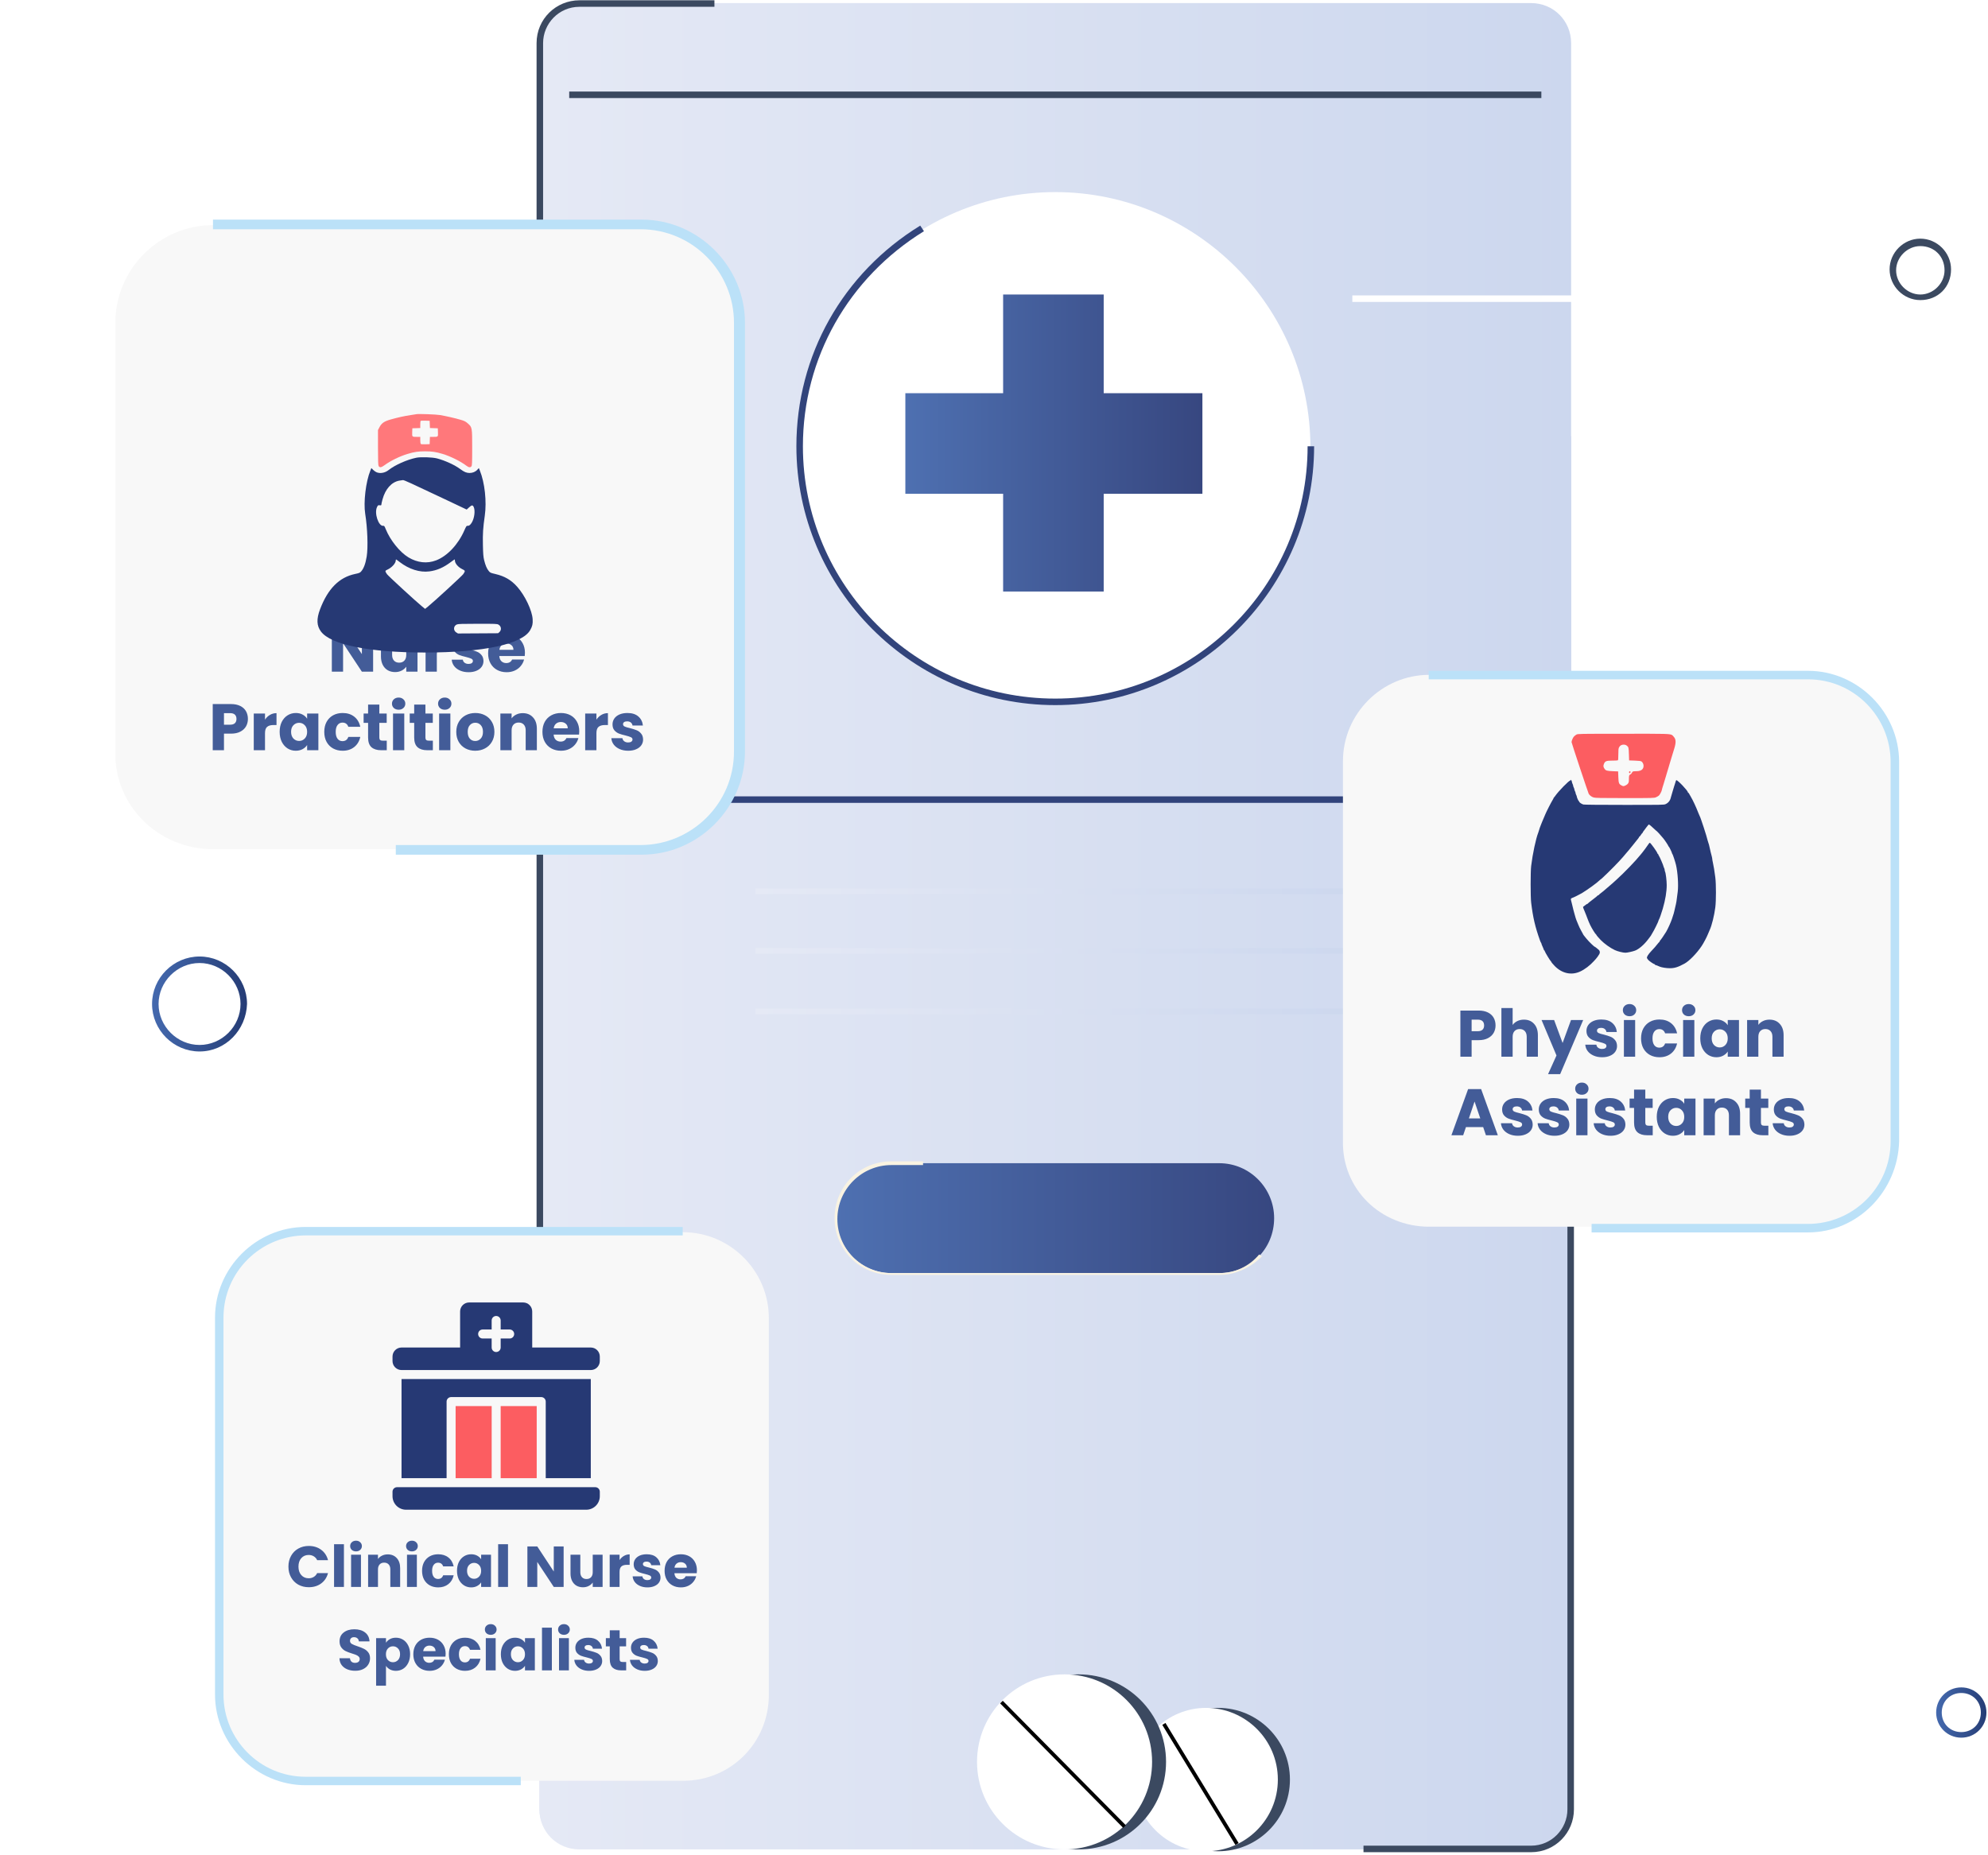 <svg width="405" height="378" viewBox="0 0 405 378" fill="none" xmlns="http://www.w3.org/2000/svg">
<path d="M311.914 376.805H118.04C113.487 376.805 109.883 373.201 109.883 368.648V8.785C109.883 4.232 113.487 0.628 118.04 0.628H311.914C316.467 0.628 320.071 4.232 320.071 8.785V368.458C320.071 373.011 316.467 376.805 311.914 376.805Z" fill="url(#paint0_linear_3261_30072)"/>
<path d="M109.883 229.597V368.458C109.883 373.011 113.487 376.615 118.04 376.615H311.914C316.467 376.615 320.071 373.011 320.071 368.458V88.839L213.08 160.546L109.883 229.597Z" fill="url(#paint1_linear_3261_30072)"/>
<path d="M110.64 250.274H109.312V8.785C109.312 3.853 113.296 0.059 118.039 0.059H145.545V1.387H118.039C113.865 1.387 110.64 4.801 110.64 8.785V250.274Z" fill="#3B4960"/>
<path d="M311.92 377.374H277.773V376.046H311.92C316.093 376.046 319.318 372.631 319.318 368.648V149.733H320.646V368.648C320.646 373.39 316.852 377.374 311.92 377.374Z" fill="#3B4960"/>
<path d="M314.009 18.651H115.961V19.979H314.009V18.651Z" fill="#3B4960"/>
<path d="M214.982 143.094C186.337 143.094 163.004 119.761 163.004 91.116C163.004 62.471 186.337 39.138 214.982 39.138C243.627 39.138 266.96 62.471 266.96 91.116C266.96 119.761 243.627 143.094 214.982 143.094Z" fill="white"/>
<path d="M214.979 143.663C185.955 143.663 162.242 119.95 162.242 90.926C162.242 72.335 171.727 55.642 187.472 45.967L188.231 47.105C172.865 56.59 163.57 72.905 163.57 90.926C163.57 119.192 186.524 142.335 214.979 142.335C243.244 142.335 266.388 119.381 266.388 90.926H267.716C267.716 119.95 244.003 143.663 214.979 143.663Z" fill="#32447B"/>
<path d="M284.04 162.253H145.938V163.581H284.04V162.253Z" fill="#31437B"/>
<path d="M248.377 259.381H181.603C175.342 259.381 170.41 254.259 170.41 248.188C170.41 241.928 175.532 236.996 181.603 236.996H248.377C254.637 236.996 259.57 242.118 259.57 248.188C259.57 254.449 254.637 259.381 248.377 259.381Z" fill="url(#paint2_linear_3261_30072)"/>
<path d="M248.37 259.761H181.595C175.145 259.761 170.023 254.639 170.023 248.189C170.023 241.739 175.145 236.617 181.595 236.617H188.045V237.376H181.595C175.525 237.376 170.593 242.308 170.593 248.379C170.593 254.449 175.525 259.381 181.595 259.381H248.37C251.595 259.381 254.44 258.053 256.527 255.587L257.096 255.967C254.82 258.243 251.784 259.761 248.37 259.761Z" fill="#F9F3E2"/>
<path d="M278.536 181.033H153.902V182.171H278.536V181.033Z" fill="url(#paint3_linear_3261_30072)"/>
<path d="M278.536 193.175H153.902V194.313H278.536V193.175Z" fill="url(#paint4_linear_3261_30072)"/>
<path d="M278.536 205.505H153.902V206.643H278.536V205.505Z" fill="url(#paint5_linear_3261_30072)"/>
<path d="M244.956 80.113H224.848V60.005H204.36V80.113H184.441V100.601H204.36V120.519H224.848V100.601H244.956V80.113Z" fill="url(#paint6_linear_3261_30072)"/>
<path d="M399.559 354.041C396.714 354.041 394.438 351.765 394.438 348.92C394.438 346.074 396.714 343.798 399.559 343.798C402.405 343.798 404.681 346.074 404.681 348.92C404.681 351.765 402.405 354.041 399.559 354.041ZM399.559 344.936C397.283 344.936 395.576 346.643 395.576 348.92C395.576 351.196 397.283 352.903 399.559 352.903C401.836 352.903 403.543 351.196 403.543 348.92C403.543 346.643 401.836 344.936 399.559 344.936Z" fill="url(#paint7_linear_3261_30072)"/>
<path d="M40.651 214.232C35.34 214.232 30.977 209.869 30.977 204.557C30.977 199.245 35.34 194.882 40.651 194.882C45.963 194.882 50.326 199.245 50.326 204.557C50.136 209.869 45.963 214.232 40.651 214.232ZM40.651 196.21C36.099 196.21 32.304 200.004 32.304 204.557C32.304 209.11 36.099 212.904 40.651 212.904C45.204 212.904 48.998 209.11 48.998 204.557C48.998 200.004 45.204 196.21 40.651 196.21Z" fill="url(#paint8_linear_3261_30072)"/>
<path d="M291.17 249.936H368.433C378.091 249.936 386.015 242.011 386.015 232.352V155.079C386.015 145.419 378.091 137.494 368.433 137.494H291.17C281.512 137.494 273.588 145.419 273.588 155.079V232.352C273.34 242.259 281.264 249.936 291.17 249.936Z" fill="#F8F8F8"/>
<path d="M304.677 208.924C304.677 209.469 304.552 209.969 304.302 210.424C304.052 210.871 303.668 211.233 303.15 211.509C302.632 211.786 301.99 211.925 301.222 211.925H299.802V215.3H297.512V205.897H301.222C301.972 205.897 302.606 206.027 303.124 206.286C303.641 206.545 304.03 206.902 304.289 207.357C304.548 207.813 304.677 208.335 304.677 208.924ZM301.048 210.103C301.485 210.103 301.811 210 302.025 209.795C302.24 209.59 302.347 209.299 302.347 208.924C302.347 208.549 302.24 208.259 302.025 208.054C301.811 207.848 301.485 207.746 301.048 207.746H299.802V210.103H301.048ZM310.464 207.746C311.321 207.746 312.008 208.031 312.526 208.603C313.044 209.165 313.303 209.942 313.303 210.933V215.3H311.026V211.241C311.026 210.741 310.897 210.353 310.638 210.076C310.379 209.799 310.031 209.661 309.593 209.661C309.156 209.661 308.807 209.799 308.548 210.076C308.289 210.353 308.16 210.741 308.16 211.241V215.3H305.87V205.388H308.16V208.831C308.392 208.5 308.709 208.237 309.111 208.04C309.513 207.844 309.964 207.746 310.464 207.746ZM322.529 207.826L317.841 218.849H315.377L317.091 215.045L314.051 207.826H316.609L318.337 212.5L320.051 207.826H322.529ZM326.398 215.407C325.746 215.407 325.166 215.295 324.657 215.072C324.148 214.849 323.746 214.545 323.451 214.161C323.157 213.768 322.991 213.331 322.956 212.849H325.219C325.246 213.108 325.367 213.318 325.581 213.478C325.795 213.639 326.059 213.719 326.371 213.719C326.657 213.719 326.876 213.666 327.027 213.559C327.188 213.443 327.268 213.295 327.268 213.117C327.268 212.902 327.157 212.746 326.934 212.648C326.71 212.541 326.349 212.425 325.849 212.3C325.313 212.175 324.866 212.045 324.509 211.911C324.152 211.768 323.844 211.55 323.585 211.255C323.326 210.951 323.197 210.545 323.197 210.036C323.197 209.607 323.313 209.219 323.545 208.871C323.786 208.514 324.134 208.232 324.59 208.027C325.054 207.822 325.603 207.719 326.237 207.719C327.175 207.719 327.911 207.951 328.447 208.415C328.992 208.88 329.304 209.496 329.385 210.264H327.268C327.233 210.005 327.117 209.799 326.92 209.648C326.733 209.496 326.483 209.42 326.17 209.42C325.902 209.42 325.697 209.473 325.554 209.581C325.411 209.679 325.34 209.817 325.34 209.996C325.34 210.21 325.451 210.371 325.675 210.478C325.907 210.585 326.264 210.692 326.746 210.799C327.3 210.942 327.751 211.085 328.099 211.228C328.447 211.362 328.751 211.585 329.01 211.898C329.278 212.201 329.416 212.612 329.425 213.13C329.425 213.568 329.3 213.96 329.05 214.309C328.809 214.648 328.456 214.916 327.992 215.112C327.536 215.309 327.005 215.407 326.398 215.407ZM331.978 207.049C331.576 207.049 331.246 206.933 330.987 206.701C330.737 206.46 330.612 206.165 330.612 205.817C330.612 205.46 330.737 205.165 330.987 204.933C331.246 204.692 331.576 204.571 331.978 204.571C332.371 204.571 332.692 204.692 332.942 204.933C333.201 205.165 333.331 205.46 333.331 205.817C333.331 206.165 333.201 206.46 332.942 206.701C332.692 206.933 332.371 207.049 331.978 207.049ZM333.116 207.826V215.3H330.826V207.826H333.116ZM334.321 211.563C334.321 210.786 334.477 210.107 334.79 209.527C335.111 208.947 335.553 208.5 336.116 208.188C336.687 207.875 337.339 207.719 338.071 207.719C339.009 207.719 339.79 207.964 340.415 208.456C341.049 208.947 341.464 209.639 341.661 210.532H339.223C339.018 209.96 338.62 209.674 338.031 209.674C337.611 209.674 337.276 209.84 337.026 210.17C336.776 210.491 336.651 210.956 336.651 211.563C336.651 212.17 336.776 212.639 337.026 212.969C337.276 213.291 337.611 213.451 338.031 213.451C338.62 213.451 339.018 213.166 339.223 212.594H341.661C341.464 213.469 341.049 214.157 340.415 214.657C339.781 215.157 339 215.407 338.071 215.407C337.339 215.407 336.687 215.251 336.116 214.938C335.553 214.626 335.111 214.179 334.79 213.599C334.477 213.018 334.321 212.34 334.321 211.563ZM344.038 207.049C343.636 207.049 343.305 206.933 343.046 206.701C342.796 206.46 342.671 206.165 342.671 205.817C342.671 205.46 342.796 205.165 343.046 204.933C343.305 204.692 343.636 204.571 344.038 204.571C344.431 204.571 344.752 204.692 345.002 204.933C345.261 205.165 345.39 205.46 345.39 205.817C345.39 206.165 345.261 206.46 345.002 206.701C344.752 206.933 344.431 207.049 344.038 207.049ZM345.176 207.826V215.3H342.886V207.826H345.176ZM346.381 211.55C346.381 210.782 346.523 210.107 346.809 209.527C347.104 208.947 347.501 208.5 348.001 208.188C348.501 207.875 349.059 207.719 349.675 207.719C350.202 207.719 350.662 207.826 351.055 208.04C351.457 208.255 351.765 208.536 351.979 208.884V207.826H354.269V215.3H351.979V214.242C351.756 214.59 351.443 214.871 351.042 215.086C350.649 215.3 350.189 215.407 349.662 215.407C349.055 215.407 348.501 215.251 348.001 214.938C347.501 214.617 347.104 214.166 346.809 213.585C346.523 212.996 346.381 212.317 346.381 211.55ZM351.979 211.563C351.979 210.991 351.818 210.541 351.497 210.21C351.184 209.88 350.8 209.715 350.345 209.715C349.89 209.715 349.501 209.88 349.18 210.21C348.867 210.532 348.711 210.978 348.711 211.55C348.711 212.121 348.867 212.576 349.18 212.916C349.501 213.246 349.89 213.411 350.345 213.411C350.8 213.411 351.184 213.246 351.497 212.916C351.818 212.585 351.979 212.134 351.979 211.563ZM360.48 207.746C361.355 207.746 362.052 208.031 362.57 208.603C363.097 209.165 363.36 209.942 363.36 210.933V215.3H361.083V211.241C361.083 210.741 360.954 210.353 360.695 210.076C360.436 209.799 360.087 209.661 359.65 209.661C359.212 209.661 358.864 209.799 358.605 210.076C358.346 210.353 358.217 210.741 358.217 211.241V215.3H355.926V207.826H358.217V208.817C358.449 208.487 358.761 208.228 359.154 208.04C359.547 207.844 359.989 207.746 360.48 207.746ZM302.155 229.639H298.646L298.083 231.3H295.686L299.088 221.897H301.74L305.142 231.3H302.717L302.155 229.639ZM301.565 227.871L300.4 224.429L299.248 227.871H301.565ZM309.217 231.407C308.566 231.407 307.985 231.295 307.476 231.072C306.967 230.849 306.565 230.545 306.271 230.161C305.976 229.768 305.811 229.331 305.775 228.849H308.039C308.066 229.108 308.186 229.318 308.4 229.478C308.615 229.639 308.878 229.719 309.191 229.719C309.476 229.719 309.695 229.666 309.847 229.559C310.008 229.443 310.088 229.295 310.088 229.117C310.088 228.902 309.976 228.746 309.753 228.648C309.53 228.541 309.168 228.425 308.668 228.3C308.132 228.175 307.686 228.045 307.329 227.911C306.972 227.768 306.664 227.55 306.405 227.255C306.146 226.951 306.016 226.545 306.016 226.036C306.016 225.607 306.132 225.219 306.365 224.871C306.606 224.514 306.954 224.232 307.409 224.027C307.874 223.822 308.423 223.719 309.057 223.719C309.994 223.719 310.731 223.951 311.267 224.415C311.811 224.88 312.124 225.496 312.204 226.264H310.088C310.052 226.005 309.936 225.799 309.74 225.648C309.552 225.496 309.302 225.42 308.99 225.42C308.722 225.42 308.516 225.473 308.374 225.581C308.231 225.679 308.159 225.817 308.159 225.996C308.159 226.21 308.271 226.371 308.494 226.478C308.726 226.585 309.083 226.692 309.566 226.799C310.119 226.942 310.57 227.085 310.918 227.228C311.267 227.362 311.57 227.585 311.829 227.898C312.097 228.201 312.235 228.612 312.244 229.13C312.244 229.568 312.119 229.96 311.869 230.309C311.628 230.648 311.276 230.916 310.811 231.112C310.356 231.309 309.825 231.407 309.217 231.407ZM316.686 231.407C316.034 231.407 315.454 231.295 314.945 231.072C314.436 230.849 314.034 230.545 313.739 230.161C313.445 229.768 313.28 229.331 313.244 228.849H315.507C315.534 229.108 315.655 229.318 315.869 229.478C316.083 229.639 316.347 229.719 316.659 229.719C316.945 229.719 317.164 229.666 317.316 229.559C317.476 229.443 317.557 229.295 317.557 229.117C317.557 228.902 317.445 228.746 317.222 228.648C316.999 228.541 316.637 228.425 316.137 228.3C315.601 228.175 315.155 228.045 314.797 227.911C314.44 227.768 314.132 227.55 313.873 227.255C313.614 226.951 313.485 226.545 313.485 226.036C313.485 225.607 313.601 225.219 313.833 224.871C314.074 224.514 314.422 224.232 314.878 224.027C315.342 223.822 315.891 223.719 316.525 223.719C317.463 223.719 318.2 223.951 318.735 224.415C319.28 224.88 319.592 225.496 319.673 226.264H317.557C317.521 226.005 317.405 225.799 317.208 225.648C317.021 225.496 316.771 225.42 316.458 225.42C316.19 225.42 315.985 225.473 315.842 225.581C315.699 225.679 315.628 225.817 315.628 225.996C315.628 226.21 315.74 226.371 315.963 226.478C316.195 226.585 316.552 226.692 317.034 226.799C317.588 226.942 318.039 227.085 318.387 227.228C318.735 227.362 319.039 227.585 319.298 227.898C319.566 228.201 319.704 228.612 319.713 229.13C319.713 229.568 319.588 229.96 319.338 230.309C319.097 230.648 318.744 230.916 318.28 231.112C317.824 231.309 317.293 231.407 316.686 231.407ZM322.266 223.049C321.864 223.049 321.534 222.933 321.275 222.701C321.025 222.46 320.9 222.165 320.9 221.817C320.9 221.46 321.025 221.165 321.275 220.933C321.534 220.692 321.864 220.571 322.266 220.571C322.659 220.571 322.98 220.692 323.23 220.933C323.489 221.165 323.619 221.46 323.619 221.817C323.619 222.165 323.489 222.46 323.23 222.701C322.98 222.933 322.659 223.049 322.266 223.049ZM323.405 223.826V231.3H321.114V223.826H323.405ZM328.105 231.407C327.453 231.407 326.873 231.295 326.364 231.072C325.855 230.849 325.453 230.545 325.158 230.161C324.863 229.768 324.698 229.331 324.663 228.849H326.926C326.953 229.108 327.073 229.318 327.288 229.478C327.502 229.639 327.765 229.719 328.078 229.719C328.364 229.719 328.582 229.666 328.734 229.559C328.895 229.443 328.975 229.295 328.975 229.117C328.975 228.902 328.864 228.746 328.641 228.648C328.417 228.541 328.056 228.425 327.556 228.3C327.02 228.175 326.573 228.045 326.216 227.911C325.859 227.768 325.551 227.55 325.292 227.255C325.033 226.951 324.904 226.545 324.904 226.036C324.904 225.607 325.02 225.219 325.252 224.871C325.493 224.514 325.841 224.232 326.297 224.027C326.761 223.822 327.31 223.719 327.944 223.719C328.882 223.719 329.618 223.951 330.154 224.415C330.699 224.88 331.011 225.496 331.092 226.264H328.975C328.94 226.005 328.824 225.799 328.627 225.648C328.44 225.496 328.19 225.42 327.877 225.42C327.609 225.42 327.404 225.473 327.261 225.581C327.118 225.679 327.047 225.817 327.047 225.996C327.047 226.21 327.158 226.371 327.382 226.478C327.614 226.585 327.971 226.692 328.453 226.799C329.007 226.942 329.458 227.085 329.806 227.228C330.154 227.362 330.458 227.585 330.717 227.898C330.984 228.201 331.123 228.612 331.132 229.13C331.132 229.568 331.007 229.96 330.757 230.309C330.516 230.648 330.163 230.916 329.699 231.112C329.243 231.309 328.712 231.407 328.105 231.407ZM336.698 229.358V231.3H335.533C334.703 231.3 334.055 231.099 333.591 230.697C333.127 230.286 332.895 229.621 332.895 228.701V225.728H331.984V223.826H332.895V222.004H335.185V223.826H336.685V225.728H335.185V228.728C335.185 228.951 335.239 229.112 335.346 229.21C335.453 229.309 335.631 229.358 335.881 229.358H336.698ZM337.519 227.55C337.519 226.782 337.662 226.107 337.947 225.527C338.242 224.947 338.639 224.5 339.14 224.188C339.64 223.875 340.198 223.719 340.814 223.719C341.341 223.719 341.8 223.826 342.193 224.04C342.595 224.255 342.903 224.536 343.117 224.884V223.826H345.408V231.3H343.117V230.242C342.894 230.59 342.582 230.871 342.18 231.086C341.787 231.3 341.327 231.407 340.8 231.407C340.193 231.407 339.64 231.251 339.14 230.938C338.639 230.617 338.242 230.166 337.947 229.585C337.662 228.996 337.519 228.317 337.519 227.55ZM343.117 227.563C343.117 226.991 342.957 226.541 342.635 226.21C342.323 225.88 341.939 225.715 341.483 225.715C341.028 225.715 340.64 225.88 340.318 226.21C340.006 226.532 339.849 226.978 339.849 227.55C339.849 228.121 340.006 228.576 340.318 228.916C340.64 229.246 341.028 229.411 341.483 229.411C341.939 229.411 342.323 229.246 342.635 228.916C342.957 228.585 343.117 228.134 343.117 227.563ZM351.619 223.746C352.494 223.746 353.19 224.031 353.708 224.603C354.235 225.165 354.498 225.942 354.498 226.933V231.3H352.221V227.241C352.221 226.741 352.092 226.353 351.833 226.076C351.574 225.799 351.226 225.661 350.788 225.661C350.351 225.661 350.003 225.799 349.744 226.076C349.485 226.353 349.355 226.741 349.355 227.241V231.3H347.065V223.826H349.355V224.817C349.587 224.487 349.9 224.228 350.293 224.04C350.686 223.844 351.128 223.746 351.619 223.746ZM360.255 229.358V231.3H359.09C358.26 231.3 357.612 231.099 357.148 230.697C356.684 230.286 356.452 229.621 356.452 228.701V225.728H355.541V223.826H356.452V222.004H358.742V223.826H360.242V225.728H358.742V228.728C358.742 228.951 358.795 229.112 358.903 229.21C359.01 229.309 359.188 229.358 359.438 229.358H360.255ZM364.572 231.407C363.92 231.407 363.339 231.295 362.83 231.072C362.321 230.849 361.92 230.545 361.625 230.161C361.33 229.768 361.165 229.331 361.129 228.849H363.393C363.42 229.108 363.54 229.318 363.755 229.478C363.969 229.639 364.232 229.719 364.545 229.719C364.831 229.719 365.049 229.666 365.201 229.559C365.362 229.443 365.442 229.295 365.442 229.117C365.442 228.902 365.331 228.746 365.107 228.648C364.884 228.541 364.522 228.425 364.022 228.3C363.487 228.175 363.04 228.045 362.683 227.911C362.326 227.768 362.018 227.55 361.759 227.255C361.5 226.951 361.37 226.545 361.37 226.036C361.37 225.607 361.487 225.219 361.719 224.871C361.96 224.514 362.308 224.232 362.763 224.027C363.228 223.822 363.777 223.719 364.411 223.719C365.348 223.719 366.085 223.951 366.621 224.415C367.166 224.88 367.478 225.496 367.558 226.264H365.442C365.406 226.005 365.29 225.799 365.094 225.648C364.906 225.496 364.656 225.42 364.344 225.42C364.076 225.42 363.871 225.473 363.728 225.581C363.585 225.679 363.513 225.817 363.513 225.996C363.513 226.21 363.625 226.371 363.848 226.478C364.08 226.585 364.438 226.692 364.92 226.799C365.473 226.942 365.924 227.085 366.273 227.228C366.621 227.362 366.924 227.585 367.183 227.898C367.451 228.201 367.59 228.612 367.599 229.13C367.599 229.568 367.474 229.96 367.224 230.309C366.982 230.648 366.63 230.916 366.165 231.112C365.71 231.309 365.179 231.407 364.572 231.407Z" fill="#435C98"/>
<path d="M368.321 251.099H324.242V249.365H368.321C377.484 249.365 385.161 241.935 385.161 232.524V155.251C385.161 146.087 377.732 138.409 368.321 138.409H291.059V136.675H368.321C378.475 136.675 386.894 145.096 386.894 155.251V232.524C386.647 242.678 378.475 251.099 368.321 251.099Z" fill="#BBE1F8"/>
<path d="M365.229 91.683H356.692V90.355H365.229C373.196 90.355 379.646 83.906 379.646 75.938C379.646 67.971 373.196 61.521 365.229 61.521H275.5V60.193H365.229C373.955 60.193 380.974 67.212 380.974 75.938C380.974 84.664 373.955 91.683 365.229 91.683Z" fill="white"/>
<path d="M391.213 61.143C387.799 61.143 384.953 58.297 384.953 54.883C384.953 51.468 387.799 48.623 391.213 48.623C394.628 48.623 397.473 51.468 397.473 54.883C397.473 58.487 394.818 61.143 391.213 61.143ZM391.213 50.14C388.557 50.14 386.281 52.417 386.281 55.073C386.281 57.728 388.557 60.005 391.213 60.005C393.869 60.005 396.145 57.728 396.145 55.073C396.145 52.227 394.059 50.14 391.213 50.14Z" fill="#3B4960"/>
<path d="M262.788 362.578C262.788 370.735 256.149 377.185 248.181 377.185C240.024 377.185 233.574 370.545 233.574 362.578C233.574 354.421 240.214 347.971 248.181 347.971C256.149 347.971 262.788 354.421 262.788 362.578Z" fill="#3B4960"/>
<path d="M260.327 362.578C260.327 370.735 253.688 377.185 245.72 377.185C237.563 377.185 231.113 370.545 231.113 362.578C231.113 354.421 237.753 347.971 245.72 347.971C253.688 347.971 260.327 354.421 260.327 362.578Z" fill="white"/>
<path d="M237.433 351.041L236.785 351.436L251.686 375.901L252.334 375.507L237.433 351.041Z" fill="black"/>
<path d="M237.55 358.973C237.55 368.838 229.583 376.805 219.719 376.805C209.854 376.805 201.887 368.838 201.887 358.973C201.887 349.109 209.854 341.142 219.719 341.142C229.583 341.142 237.55 349.109 237.55 358.973Z" fill="#3B4960"/>
<path d="M234.707 358.973C234.707 368.838 226.739 376.805 216.875 376.805C207.01 376.805 199.043 368.838 199.043 358.973C199.043 349.109 207.01 341.142 216.875 341.142C226.739 341.142 234.707 349.109 234.707 358.973Z" fill="white"/>
<path d="M204.286 346.521L203.746 347.055L228.818 372.419L229.357 371.885L204.286 346.521Z" fill="black"/>
<g filter="url(#filter0_d_3261_30072)">
<path d="M43.386 187.978H130.763C141.685 187.978 150.646 179.017 150.646 168.094V80.716C150.646 69.794 141.685 60.832 130.763 60.832H43.386C32.464 60.832 23.503 69.794 23.503 80.716V168.094C23.222 179.017 32.184 187.978 43.386 187.978Z" fill="#F8F8F8"/>
<path d="M130.763 189.1H80.634V187.139H130.483C140.845 187.139 149.527 178.737 149.527 168.095V80.717C149.527 70.355 141.125 61.673 130.483 61.673H43.387V59.713H130.763C142.245 59.713 151.767 69.235 151.767 80.717V168.095C151.767 179.578 142.245 189.1 130.763 189.1Z" fill="#BBE1F8"/>
<path d="M76.013 151.817H73.723L69.892 146.017V151.817H67.602V142.414H69.892L73.723 148.241V142.414H76.013V151.817ZM85.054 144.343V151.817H82.763V150.799C82.531 151.129 82.214 151.397 81.812 151.603C81.419 151.799 80.982 151.897 80.5 151.897C79.928 151.897 79.424 151.772 78.986 151.522C78.549 151.263 78.209 150.893 77.968 150.411C77.727 149.928 77.607 149.361 77.607 148.71V144.343H79.884V148.401C79.884 148.902 80.013 149.29 80.272 149.567C80.531 149.844 80.879 149.982 81.317 149.982C81.763 149.982 82.116 149.844 82.375 149.567C82.634 149.29 82.763 148.902 82.763 148.401V144.343H85.054ZM88.989 145.589C89.257 145.178 89.592 144.857 89.994 144.624C90.395 144.383 90.842 144.263 91.333 144.263V146.687H90.704C90.132 146.687 89.704 146.812 89.418 147.062C89.132 147.303 88.989 147.732 88.989 148.348V151.817H86.699V144.343H88.989V145.589ZM95.468 151.924C94.816 151.924 94.236 151.812 93.727 151.589C93.218 151.366 92.816 151.062 92.522 150.678C92.227 150.286 92.062 149.848 92.026 149.366H94.29C94.316 149.625 94.437 149.835 94.651 149.995C94.865 150.156 95.129 150.236 95.441 150.236C95.727 150.236 95.946 150.183 96.098 150.076C96.258 149.96 96.339 149.812 96.339 149.634C96.339 149.419 96.227 149.263 96.004 149.165C95.781 149.058 95.419 148.942 94.919 148.817C94.383 148.692 93.937 148.562 93.58 148.428C93.222 148.285 92.915 148.067 92.656 147.772C92.397 147.468 92.267 147.062 92.267 146.553C92.267 146.125 92.383 145.736 92.615 145.388C92.856 145.031 93.205 144.749 93.66 144.544C94.124 144.339 94.674 144.236 95.308 144.236C96.245 144.236 96.982 144.468 97.517 144.932C98.062 145.397 98.375 146.013 98.455 146.781H96.339C96.303 146.522 96.187 146.316 95.991 146.165C95.803 146.013 95.553 145.937 95.24 145.937C94.973 145.937 94.767 145.991 94.624 146.098C94.482 146.196 94.41 146.334 94.41 146.513C94.41 146.727 94.522 146.888 94.745 146.995C94.977 147.102 95.334 147.209 95.817 147.317C96.37 147.459 96.821 147.602 97.169 147.745C97.517 147.879 97.821 148.102 98.08 148.415C98.348 148.718 98.486 149.129 98.495 149.647C98.495 150.085 98.37 150.478 98.12 150.826C97.879 151.165 97.526 151.433 97.062 151.629C96.607 151.826 96.075 151.924 95.468 151.924ZM106.942 147.959C106.942 148.174 106.928 148.397 106.901 148.629H101.718C101.754 149.093 101.901 149.451 102.16 149.701C102.428 149.942 102.754 150.062 103.138 150.062C103.709 150.062 104.107 149.821 104.33 149.339H106.767C106.642 149.83 106.415 150.272 106.084 150.665C105.763 151.058 105.357 151.366 104.866 151.589C104.374 151.812 103.825 151.924 103.218 151.924C102.486 151.924 101.834 151.768 101.263 151.455C100.691 151.143 100.245 150.696 99.923 150.116C99.602 149.535 99.441 148.857 99.441 148.08C99.441 147.303 99.597 146.625 99.91 146.044C100.231 145.464 100.678 145.017 101.249 144.705C101.821 144.392 102.477 144.236 103.218 144.236C103.941 144.236 104.584 144.388 105.147 144.691C105.709 144.995 106.147 145.428 106.459 145.991C106.781 146.553 106.942 147.209 106.942 147.959ZM104.598 147.357C104.598 146.964 104.464 146.651 104.196 146.419C103.928 146.187 103.593 146.071 103.191 146.071C102.807 146.071 102.481 146.183 102.214 146.406C101.955 146.629 101.794 146.946 101.731 147.357H104.598ZM50.505 161.441C50.505 161.986 50.38 162.486 50.13 162.942C49.88 163.388 49.496 163.75 48.978 164.026C48.46 164.303 47.817 164.442 47.049 164.442H45.629V167.817H43.339V158.414H47.049C47.799 158.414 48.433 158.544 48.951 158.803C49.469 159.062 49.857 159.419 50.116 159.874C50.375 160.33 50.505 160.852 50.505 161.441ZM46.875 162.62C47.312 162.62 47.638 162.517 47.853 162.312C48.067 162.107 48.174 161.816 48.174 161.441C48.174 161.066 48.067 160.776 47.853 160.571C47.638 160.365 47.312 160.263 46.875 160.263H45.629V162.62H46.875ZM53.987 161.589C54.255 161.178 54.59 160.857 54.992 160.624C55.394 160.383 55.84 160.263 56.331 160.263V162.687H55.702C55.13 162.687 54.702 162.812 54.416 163.062C54.13 163.303 53.987 163.732 53.987 164.348V167.817H51.697V160.343H53.987V161.589ZM56.971 164.067C56.971 163.299 57.114 162.625 57.399 162.044C57.694 161.464 58.091 161.017 58.591 160.705C59.091 160.392 59.649 160.236 60.266 160.236C60.792 160.236 61.252 160.343 61.645 160.557C62.047 160.772 62.355 161.053 62.569 161.401V160.343H64.86V167.817H62.569V166.759C62.346 167.107 62.033 167.388 61.632 167.603C61.239 167.817 60.779 167.924 60.252 167.924C59.645 167.924 59.091 167.768 58.591 167.455C58.091 167.134 57.694 166.683 57.399 166.102C57.114 165.513 56.971 164.835 56.971 164.067ZM62.569 164.08C62.569 163.509 62.408 163.058 62.087 162.727C61.775 162.397 61.391 162.232 60.935 162.232C60.48 162.232 60.091 162.397 59.77 162.727C59.457 163.049 59.301 163.495 59.301 164.067C59.301 164.638 59.457 165.093 59.77 165.433C60.091 165.763 60.48 165.928 60.935 165.928C61.391 165.928 61.775 165.763 62.087 165.433C62.408 165.102 62.569 164.651 62.569 164.08ZM66.061 164.08C66.061 163.303 66.217 162.625 66.53 162.044C66.851 161.464 67.293 161.017 67.856 160.705C68.427 160.392 69.079 160.236 69.811 160.236C70.749 160.236 71.53 160.482 72.155 160.973C72.789 161.464 73.204 162.156 73.401 163.049H70.963C70.758 162.477 70.361 162.191 69.771 162.191C69.352 162.191 69.017 162.357 68.767 162.687C68.517 163.009 68.392 163.473 68.392 164.08C68.392 164.687 68.517 165.156 68.767 165.486C69.017 165.808 69.352 165.969 69.771 165.969C70.361 165.969 70.758 165.683 70.963 165.111H73.401C73.204 165.986 72.789 166.674 72.155 167.174C71.521 167.674 70.74 167.924 69.811 167.924C69.079 167.924 68.427 167.768 67.856 167.455C67.293 167.143 66.851 166.696 66.53 166.116C66.217 165.535 66.061 164.857 66.061 164.08ZM78.792 165.875V167.817H77.626C76.796 167.817 76.148 167.616 75.684 167.214C75.22 166.803 74.988 166.138 74.988 165.218V162.245H74.077V160.343H74.988V158.522H77.278V160.343H78.778V162.245H77.278V165.245C77.278 165.469 77.332 165.629 77.439 165.727C77.546 165.826 77.725 165.875 77.975 165.875H78.792ZM81.219 159.566C80.817 159.566 80.487 159.45 80.228 159.218C79.978 158.977 79.853 158.682 79.853 158.334C79.853 157.977 79.978 157.682 80.228 157.45C80.487 157.209 80.817 157.088 81.219 157.088C81.612 157.088 81.933 157.209 82.183 157.45C82.442 157.682 82.572 157.977 82.572 158.334C82.572 158.682 82.442 158.977 82.183 159.218C81.933 159.45 81.612 159.566 81.219 159.566ZM82.358 160.343V167.817H80.067V160.343H82.358ZM88.183 165.875V167.817H87.018C86.187 167.817 85.54 167.616 85.076 167.214C84.611 166.803 84.379 166.138 84.379 165.218V162.245H83.468V160.343H84.379V158.522H86.669V160.343H88.169V162.245H86.669V165.245C86.669 165.469 86.723 165.629 86.83 165.727C86.937 165.826 87.116 165.875 87.366 165.875H88.183ZM90.611 159.566C90.209 159.566 89.878 159.45 89.619 159.218C89.369 158.977 89.244 158.682 89.244 158.334C89.244 157.977 89.369 157.682 89.619 157.45C89.878 157.209 90.209 157.088 90.611 157.088C91.003 157.088 91.325 157.209 91.575 157.45C91.834 157.682 91.963 157.977 91.963 158.334C91.963 158.682 91.834 158.977 91.575 159.218C91.325 159.45 91.003 159.566 90.611 159.566ZM91.749 160.343V167.817H89.459V160.343H91.749ZM96.811 167.924C96.079 167.924 95.418 167.768 94.829 167.455C94.248 167.143 93.788 166.696 93.449 166.116C93.119 165.535 92.953 164.857 92.953 164.08C92.953 163.312 93.123 162.638 93.462 162.058C93.802 161.468 94.266 161.017 94.855 160.705C95.445 160.392 96.106 160.236 96.838 160.236C97.57 160.236 98.231 160.392 98.82 160.705C99.409 161.017 99.874 161.468 100.213 162.058C100.552 162.638 100.722 163.312 100.722 164.08C100.722 164.848 100.548 165.527 100.2 166.116C99.86 166.696 99.391 167.143 98.793 167.455C98.204 167.768 97.543 167.924 96.811 167.924ZM96.811 165.942C97.248 165.942 97.619 165.781 97.922 165.46C98.235 165.138 98.391 164.678 98.391 164.08C98.391 163.482 98.24 163.022 97.936 162.7C97.641 162.379 97.275 162.218 96.838 162.218C96.391 162.218 96.021 162.379 95.726 162.7C95.431 163.013 95.284 163.473 95.284 164.08C95.284 164.678 95.427 165.138 95.713 165.46C96.007 165.781 96.373 165.942 96.811 165.942ZM106.491 160.263C107.366 160.263 108.062 160.549 108.58 161.12C109.107 161.683 109.371 162.459 109.371 163.451V167.817H107.094V163.759C107.094 163.259 106.964 162.87 106.705 162.593C106.446 162.316 106.098 162.178 105.66 162.178C105.223 162.178 104.875 162.316 104.616 162.593C104.357 162.87 104.227 163.259 104.227 163.759V167.817H101.937V160.343H104.227V161.334C104.459 161.004 104.772 160.745 105.165 160.557C105.558 160.361 106 160.263 106.491 160.263ZM118.007 163.959C118.007 164.174 117.994 164.397 117.967 164.629H112.784C112.819 165.093 112.967 165.451 113.226 165.701C113.494 165.942 113.819 166.062 114.203 166.062C114.775 166.062 115.172 165.821 115.395 165.339H117.833C117.708 165.83 117.48 166.272 117.15 166.665C116.829 167.058 116.422 167.366 115.931 167.589C115.44 167.812 114.891 167.924 114.284 167.924C113.552 167.924 112.9 167.768 112.328 167.455C111.757 167.143 111.31 166.696 110.989 166.116C110.667 165.535 110.507 164.857 110.507 164.08C110.507 163.303 110.663 162.625 110.975 162.044C111.297 161.464 111.743 161.017 112.315 160.705C112.886 160.392 113.543 160.236 114.284 160.236C115.007 160.236 115.65 160.388 116.212 160.691C116.775 160.995 117.213 161.428 117.525 161.991C117.846 162.553 118.007 163.209 118.007 163.959ZM115.663 163.357C115.663 162.964 115.529 162.651 115.261 162.419C114.994 162.187 114.659 162.071 114.257 162.071C113.873 162.071 113.547 162.183 113.279 162.406C113.02 162.629 112.86 162.946 112.797 163.357H115.663ZM121.506 161.589C121.774 161.178 122.109 160.857 122.51 160.624C122.912 160.383 123.359 160.263 123.85 160.263V162.687H123.22C122.649 162.687 122.22 162.812 121.934 163.062C121.649 163.303 121.506 163.732 121.506 164.348V167.817H119.215V160.343H121.506V161.589ZM127.985 167.924C127.333 167.924 126.753 167.812 126.244 167.589C125.735 167.366 125.333 167.062 125.038 166.678C124.744 166.286 124.578 165.848 124.543 165.366H126.806C126.833 165.625 126.954 165.835 127.168 165.995C127.382 166.156 127.646 166.236 127.958 166.236C128.244 166.236 128.463 166.183 128.614 166.076C128.775 165.96 128.855 165.812 128.855 165.634C128.855 165.419 128.744 165.263 128.521 165.165C128.297 165.058 127.936 164.942 127.436 164.817C126.9 164.692 126.454 164.562 126.096 164.428C125.739 164.285 125.431 164.067 125.172 163.772C124.913 163.468 124.784 163.062 124.784 162.553C124.784 162.125 124.9 161.736 125.132 161.388C125.373 161.031 125.721 160.749 126.177 160.544C126.641 160.339 127.19 160.236 127.824 160.236C128.762 160.236 129.498 160.468 130.034 160.932C130.579 161.397 130.891 162.013 130.972 162.781H128.855C128.82 162.522 128.704 162.316 128.507 162.165C128.32 162.013 128.07 161.937 127.757 161.937C127.489 161.937 127.284 161.991 127.141 162.098C126.998 162.196 126.927 162.334 126.927 162.513C126.927 162.727 127.038 162.888 127.262 162.995C127.494 163.102 127.851 163.209 128.333 163.317C128.887 163.459 129.338 163.602 129.686 163.745C130.034 163.879 130.338 164.102 130.597 164.415C130.865 164.718 131.003 165.129 131.012 165.647C131.012 166.085 130.887 166.478 130.637 166.826C130.396 167.165 130.043 167.433 129.579 167.629C129.123 167.826 128.592 167.924 127.985 167.924Z" fill="#435C98"/>
</g>
<path d="M139.149 362.827H62.336C52.734 362.827 44.855 354.948 44.855 345.347V268.533C44.855 258.931 52.734 251.053 62.336 251.053H139.149C148.751 251.053 156.629 258.931 156.629 268.533V345.347C156.629 354.948 148.997 362.827 139.149 362.827Z" fill="#F8F8F8"/>
<path d="M106.093 363.727H62.27C52.175 363.727 43.805 355.356 43.805 345.262V268.448C43.805 258.354 52.175 249.983 62.27 249.983H139.083V251.707H62.27C53.16 251.707 45.528 259.093 45.528 268.448V345.262C45.528 354.371 52.914 362.004 62.27 362.004H106.093V363.727Z" fill="#BBE1F8"/>
<path d="M58.759 319.189C58.759 318.374 58.935 317.649 59.288 317.014C59.641 316.371 60.13 315.873 60.758 315.52C61.392 315.16 62.11 314.979 62.909 314.979C63.889 314.979 64.728 315.238 65.426 315.756C66.123 316.273 66.59 316.978 66.825 317.872H64.614C64.45 317.527 64.215 317.264 63.909 317.084C63.611 316.904 63.27 316.814 62.886 316.814C62.267 316.814 61.765 317.029 61.381 317.46C60.997 317.892 60.804 318.468 60.804 319.189C60.804 319.91 60.997 320.486 61.381 320.917C61.765 321.349 62.267 321.564 62.886 321.564C63.27 321.564 63.611 321.474 63.909 321.294C64.215 321.113 64.45 320.851 64.614 320.506H66.825C66.59 321.4 66.123 322.105 65.426 322.622C64.728 323.132 63.889 323.387 62.909 323.387C62.11 323.387 61.392 323.21 60.758 322.858C60.13 322.497 59.641 321.999 59.288 321.364C58.935 320.729 58.759 320.004 58.759 319.189ZM70.067 314.627V323.328H68.056V314.627H70.067ZM72.535 316.085C72.182 316.085 71.892 315.983 71.665 315.779C71.445 315.567 71.336 315.309 71.336 315.003C71.336 314.689 71.445 314.431 71.665 314.227C71.892 314.015 72.182 313.909 72.535 313.909C72.88 313.909 73.162 314.015 73.382 314.227C73.609 314.431 73.723 314.689 73.723 315.003C73.723 315.309 73.609 315.567 73.382 315.779C73.162 315.983 72.88 316.085 72.535 316.085ZM73.535 316.767V323.328H71.524V316.767H73.535ZM78.99 316.696C79.758 316.696 80.369 316.947 80.824 317.449C81.286 317.943 81.518 318.625 81.518 319.495V323.328H79.519V319.765C79.519 319.326 79.405 318.985 79.178 318.742C78.95 318.499 78.645 318.378 78.26 318.378C77.876 318.378 77.571 318.499 77.343 318.742C77.116 318.985 77.002 319.326 77.002 319.765V323.328H74.992V316.767H77.002V317.637C77.206 317.347 77.481 317.119 77.826 316.955C78.17 316.782 78.558 316.696 78.99 316.696ZM83.926 316.085C83.573 316.085 83.283 315.983 83.056 315.779C82.836 315.567 82.727 315.309 82.727 315.003C82.727 314.689 82.836 314.431 83.056 314.227C83.283 314.015 83.573 313.909 83.926 313.909C84.271 313.909 84.553 314.015 84.773 314.227C85 314.431 85.114 314.689 85.114 315.003C85.114 315.309 85 315.567 84.773 315.779C84.553 315.983 84.271 316.085 83.926 316.085ZM84.925 316.767V323.328H82.915V316.767H84.925ZM85.983 320.047C85.983 319.365 86.12 318.77 86.394 318.26C86.677 317.751 87.065 317.359 87.558 317.084C88.06 316.81 88.632 316.673 89.275 316.673C90.098 316.673 90.784 316.888 91.333 317.319C91.889 317.751 92.254 318.358 92.426 319.142H90.286C90.106 318.64 89.757 318.389 89.24 318.389C88.871 318.389 88.578 318.534 88.358 318.824C88.138 319.107 88.029 319.514 88.029 320.047C88.029 320.58 88.138 320.992 88.358 321.282C88.578 321.564 88.871 321.705 89.24 321.705C89.757 321.705 90.106 321.454 90.286 320.953H92.426C92.254 321.721 91.889 322.325 91.333 322.763C90.776 323.202 90.09 323.422 89.275 323.422C88.632 323.422 88.06 323.285 87.558 323.01C87.065 322.736 86.677 322.344 86.394 321.835C86.12 321.325 85.983 320.729 85.983 320.047ZM93.102 320.036C93.102 319.361 93.228 318.77 93.478 318.26C93.737 317.751 94.086 317.359 94.525 317.084C94.964 316.81 95.454 316.673 95.995 316.673C96.457 316.673 96.861 316.767 97.206 316.955C97.559 317.143 97.829 317.39 98.017 317.696V316.767H100.028V323.328H98.017V322.399C97.821 322.705 97.547 322.952 97.194 323.14C96.849 323.328 96.445 323.422 95.983 323.422C95.45 323.422 94.964 323.285 94.525 323.01C94.086 322.728 93.737 322.332 93.478 321.823C93.228 321.305 93.102 320.71 93.102 320.036ZM98.017 320.047C98.017 319.546 97.876 319.15 97.594 318.86C97.32 318.57 96.982 318.425 96.583 318.425C96.183 318.425 95.842 318.57 95.56 318.86C95.285 319.142 95.148 319.534 95.148 320.036C95.148 320.537 95.285 320.937 95.56 321.235C95.842 321.525 96.183 321.67 96.583 321.67C96.982 321.67 97.32 321.525 97.594 321.235C97.876 320.945 98.017 320.549 98.017 320.047ZM103.493 314.627V323.328H101.482V314.627H103.493ZM114.826 323.328H112.816L109.453 318.237V323.328H107.442V315.074H109.453L112.816 320.188V315.074H114.826V323.328ZM122.763 316.767V323.328H120.752V322.434C120.548 322.724 120.27 322.959 119.917 323.14C119.572 323.312 119.188 323.398 118.765 323.398C118.263 323.398 117.82 323.289 117.436 323.069C117.052 322.842 116.754 322.517 116.542 322.093C116.331 321.67 116.225 321.172 116.225 320.6V316.767H118.224V320.33C118.224 320.768 118.338 321.109 118.565 321.352C118.792 321.595 119.098 321.717 119.482 321.717C119.874 321.717 120.184 321.595 120.411 321.352C120.638 321.109 120.752 320.768 120.752 320.33V316.767H122.763ZM126.218 317.86C126.453 317.5 126.747 317.217 127.099 317.014C127.452 316.802 127.844 316.696 128.275 316.696V318.824H127.723C127.221 318.824 126.845 318.934 126.594 319.154C126.343 319.365 126.218 319.742 126.218 320.282V323.328H124.207V316.767H126.218V317.86ZM131.905 323.422C131.333 323.422 130.824 323.324 130.377 323.128C129.93 322.932 129.577 322.665 129.319 322.328C129.06 321.984 128.915 321.599 128.884 321.176H130.871C130.894 321.403 131 321.588 131.188 321.729C131.376 321.87 131.608 321.94 131.882 321.94C132.133 321.94 132.325 321.893 132.458 321.799C132.599 321.697 132.67 321.568 132.67 321.411C132.67 321.223 132.572 321.086 132.376 321C132.18 320.906 131.862 320.804 131.423 320.694C130.953 320.584 130.561 320.471 130.248 320.353C129.934 320.228 129.664 320.036 129.436 319.777C129.209 319.51 129.095 319.154 129.095 318.707C129.095 318.331 129.197 317.99 129.401 317.684C129.613 317.37 129.918 317.123 130.318 316.943C130.726 316.763 131.208 316.673 131.764 316.673C132.587 316.673 133.234 316.876 133.704 317.284C134.183 317.692 134.457 318.233 134.528 318.907H132.67C132.638 318.679 132.536 318.499 132.364 318.366C132.199 318.233 131.98 318.166 131.706 318.166C131.47 318.166 131.29 318.213 131.165 318.307C131.039 318.393 130.977 318.515 130.977 318.672C130.977 318.86 131.075 319.001 131.27 319.095C131.474 319.189 131.788 319.283 132.211 319.377C132.697 319.502 133.093 319.628 133.399 319.753C133.704 319.871 133.971 320.067 134.198 320.341C134.433 320.608 134.555 320.968 134.563 321.423C134.563 321.807 134.453 322.152 134.234 322.458C134.022 322.756 133.712 322.991 133.305 323.163C132.905 323.336 132.438 323.422 131.905 323.422ZM141.978 319.941C141.978 320.13 141.966 320.326 141.943 320.529H137.392C137.423 320.937 137.553 321.251 137.78 321.47C138.015 321.682 138.301 321.788 138.638 321.788C139.14 321.788 139.489 321.576 139.685 321.153H141.825C141.715 321.584 141.515 321.972 141.225 322.317C140.943 322.662 140.586 322.932 140.155 323.128C139.724 323.324 139.242 323.422 138.709 323.422C138.066 323.422 137.494 323.285 136.992 323.01C136.491 322.736 136.099 322.344 135.816 321.835C135.534 321.325 135.393 320.729 135.393 320.047C135.393 319.365 135.53 318.77 135.805 318.26C136.087 317.751 136.479 317.359 136.981 317.084C137.482 316.81 138.058 316.673 138.709 316.673C139.344 316.673 139.908 316.806 140.402 317.072C140.896 317.339 141.28 317.719 141.555 318.213C141.837 318.707 141.978 319.283 141.978 319.941ZM139.92 319.412C139.92 319.067 139.803 318.793 139.567 318.589C139.332 318.385 139.038 318.284 138.686 318.284C138.348 318.284 138.062 318.382 137.827 318.578C137.6 318.773 137.459 319.052 137.404 319.412H139.92ZM72.375 340.41C71.771 340.41 71.23 340.312 70.752 340.116C70.274 339.92 69.89 339.63 69.6 339.246C69.318 338.862 69.169 338.4 69.153 337.859H71.293C71.324 338.164 71.43 338.4 71.611 338.564C71.791 338.721 72.026 338.799 72.316 338.799C72.614 338.799 72.849 338.733 73.022 338.599C73.194 338.458 73.28 338.266 73.28 338.023C73.28 337.819 73.21 337.651 73.069 337.518C72.935 337.384 72.767 337.275 72.563 337.188C72.367 337.102 72.085 337.004 71.716 336.894C71.183 336.73 70.748 336.565 70.411 336.401C70.074 336.236 69.784 335.993 69.541 335.672C69.298 335.35 69.177 334.931 69.177 334.413C69.177 333.645 69.455 333.046 70.011 332.614C70.568 332.175 71.293 331.956 72.187 331.956C73.096 331.956 73.829 332.175 74.385 332.614C74.942 333.046 75.24 333.649 75.279 334.425H73.104C73.088 334.159 72.99 333.951 72.81 333.802C72.629 333.645 72.398 333.567 72.116 333.567C71.873 333.567 71.677 333.633 71.528 333.767C71.379 333.892 71.305 334.076 71.305 334.319C71.305 334.586 71.43 334.794 71.681 334.943C71.932 335.091 72.324 335.252 72.857 335.425C73.39 335.605 73.821 335.777 74.15 335.942C74.487 336.107 74.777 336.346 75.02 336.659C75.263 336.973 75.385 337.377 75.385 337.87C75.385 338.341 75.263 338.768 75.02 339.152C74.785 339.536 74.44 339.842 73.986 340.069C73.531 340.297 72.994 340.41 72.375 340.41ZM78.633 334.696C78.829 334.39 79.099 334.143 79.444 333.955C79.789 333.767 80.193 333.673 80.655 333.673C81.196 333.673 81.686 333.81 82.125 334.084C82.564 334.359 82.909 334.751 83.16 335.26C83.419 335.77 83.548 336.361 83.548 337.036C83.548 337.71 83.419 338.305 83.16 338.823C82.909 339.332 82.564 339.728 82.125 340.01C81.686 340.285 81.196 340.422 80.655 340.422C80.201 340.422 79.797 340.328 79.444 340.14C79.099 339.952 78.829 339.709 78.633 339.411V343.456H76.622V333.767H78.633V334.696ZM81.502 337.036C81.502 336.534 81.361 336.142 81.079 335.86C80.804 335.57 80.463 335.425 80.056 335.425C79.656 335.425 79.315 335.57 79.033 335.86C78.758 336.15 78.621 336.546 78.621 337.047C78.621 337.549 78.758 337.945 79.033 338.235C79.315 338.525 79.656 338.67 80.056 338.67C80.456 338.67 80.796 338.525 81.079 338.235C81.361 337.937 81.502 337.537 81.502 337.036ZM90.788 336.941C90.788 337.13 90.776 337.326 90.752 337.529H86.202C86.233 337.937 86.363 338.251 86.59 338.47C86.825 338.682 87.111 338.788 87.448 338.788C87.95 338.788 88.299 338.576 88.495 338.153H90.635C90.525 338.584 90.325 338.972 90.035 339.317C89.753 339.662 89.396 339.932 88.965 340.128C88.534 340.324 88.052 340.422 87.519 340.422C86.876 340.422 86.304 340.285 85.802 340.01C85.3 339.736 84.909 339.344 84.626 338.835C84.344 338.325 84.203 337.729 84.203 337.047C84.203 336.365 84.34 335.77 84.615 335.26C84.897 334.751 85.289 334.359 85.79 334.084C86.292 333.81 86.868 333.673 87.519 333.673C88.154 333.673 88.718 333.806 89.212 334.072C89.706 334.339 90.09 334.719 90.364 335.213C90.647 335.707 90.788 336.283 90.788 336.941ZM88.73 336.412C88.73 336.067 88.612 335.793 88.377 335.589C88.142 335.385 87.848 335.284 87.495 335.284C87.158 335.284 86.872 335.382 86.637 335.578C86.41 335.773 86.269 336.052 86.214 336.412H88.73ZM91.449 337.047C91.449 336.365 91.586 335.77 91.86 335.26C92.142 334.751 92.53 334.359 93.024 334.084C93.526 333.81 94.098 333.673 94.741 333.673C95.564 333.673 96.25 333.888 96.799 334.319C97.355 334.751 97.72 335.358 97.892 336.142H95.752C95.572 335.64 95.223 335.389 94.706 335.389C94.337 335.389 94.043 335.534 93.824 335.824C93.604 336.107 93.495 336.514 93.495 337.047C93.495 337.58 93.604 337.992 93.824 338.282C94.043 338.564 94.337 338.705 94.706 338.705C95.223 338.705 95.572 338.454 95.752 337.953H97.892C97.72 338.721 97.355 339.325 96.799 339.763C96.242 340.202 95.556 340.422 94.741 340.422C94.098 340.422 93.526 340.285 93.024 340.01C92.53 339.736 92.142 339.344 91.86 338.835C91.586 338.325 91.449 337.729 91.449 337.047ZM99.979 333.085C99.626 333.085 99.336 332.983 99.109 332.779C98.889 332.567 98.78 332.309 98.78 332.003C98.78 331.689 98.889 331.431 99.109 331.227C99.336 331.015 99.626 330.909 99.979 330.909C100.324 330.909 100.606 331.015 100.826 331.227C101.053 331.431 101.167 331.689 101.167 332.003C101.167 332.309 101.053 332.567 100.826 332.779C100.606 332.983 100.324 333.085 99.979 333.085ZM100.978 333.767V340.328H98.968V333.767H100.978ZM102.036 337.036C102.036 336.361 102.161 335.77 102.412 335.26C102.671 334.751 103.02 334.359 103.458 334.084C103.897 333.81 104.387 333.673 104.928 333.673C105.391 333.673 105.794 333.767 106.139 333.955C106.492 334.143 106.763 334.39 106.951 334.696V333.767H108.961V340.328H106.951V339.399C106.755 339.705 106.48 339.952 106.128 340.14C105.783 340.328 105.379 340.422 104.917 340.422C104.383 340.422 103.897 340.285 103.458 340.01C103.02 339.728 102.671 339.332 102.412 338.823C102.161 338.305 102.036 337.71 102.036 337.036ZM106.951 337.047C106.951 336.546 106.81 336.15 106.527 335.86C106.253 335.57 105.916 335.425 105.516 335.425C105.116 335.425 104.775 335.57 104.493 335.86C104.219 336.142 104.082 336.534 104.082 337.036C104.082 337.537 104.219 337.937 104.493 338.235C104.775 338.525 105.116 338.67 105.516 338.67C105.916 338.67 106.253 338.525 106.527 338.235C106.81 337.945 106.951 337.549 106.951 337.047ZM112.427 331.627V340.328H110.416V331.627H112.427ZM114.895 333.085C114.542 333.085 114.252 332.983 114.025 332.779C113.805 332.567 113.696 332.309 113.696 332.003C113.696 331.689 113.805 331.431 114.025 331.227C114.252 331.015 114.542 330.909 114.895 330.909C115.24 330.909 115.522 331.015 115.742 331.227C115.969 331.431 116.083 331.689 116.083 332.003C116.083 332.309 115.969 332.567 115.742 332.779C115.522 332.983 115.24 333.085 114.895 333.085ZM115.895 333.767V340.328H113.884V333.767H115.895ZM120.021 340.422C119.449 340.422 118.939 340.324 118.492 340.128C118.045 339.932 117.693 339.665 117.434 339.328C117.175 338.984 117.03 338.599 116.999 338.176H118.986C119.01 338.403 119.115 338.588 119.304 338.729C119.492 338.87 119.723 338.94 119.997 338.94C120.248 338.94 120.44 338.893 120.573 338.799C120.715 338.697 120.785 338.568 120.785 338.411C120.785 338.223 120.687 338.086 120.491 338C120.295 337.906 119.978 337.804 119.539 337.694C119.068 337.584 118.676 337.471 118.363 337.353C118.049 337.228 117.779 337.036 117.552 336.777C117.324 336.51 117.211 336.154 117.211 335.707C117.211 335.331 117.312 334.99 117.516 334.684C117.728 334.37 118.034 334.123 118.433 333.943C118.841 333.763 119.323 333.673 119.88 333.673C120.703 333.673 121.349 333.876 121.82 334.284C122.298 334.692 122.572 335.233 122.643 335.907H120.785C120.754 335.679 120.652 335.499 120.479 335.366C120.315 335.233 120.095 335.166 119.821 335.166C119.586 335.166 119.405 335.213 119.28 335.307C119.155 335.393 119.092 335.515 119.092 335.672C119.092 335.86 119.19 336.001 119.386 336.095C119.59 336.189 119.903 336.283 120.326 336.377C120.813 336.502 121.208 336.628 121.514 336.753C121.82 336.871 122.086 337.067 122.314 337.341C122.549 337.608 122.67 337.968 122.678 338.423C122.678 338.807 122.568 339.152 122.349 339.458C122.137 339.756 121.828 339.991 121.42 340.163C121.02 340.336 120.554 340.422 120.021 340.422ZM127.565 338.623V340.328H126.542C125.813 340.328 125.245 340.152 124.837 339.799C124.43 339.438 124.226 338.854 124.226 338.047V335.436H123.426V333.767H124.226V332.168H126.236V333.767H127.553V335.436H126.236V338.07C126.236 338.266 126.283 338.407 126.378 338.494C126.472 338.58 126.628 338.623 126.848 338.623H127.565ZM131.354 340.422C130.782 340.422 130.272 340.324 129.826 340.128C129.379 339.932 129.026 339.665 128.767 339.328C128.509 338.984 128.364 338.599 128.332 338.176H130.32C130.343 338.403 130.449 338.588 130.637 338.729C130.825 338.87 131.056 338.94 131.331 338.94C131.582 338.94 131.774 338.893 131.907 338.799C132.048 338.697 132.119 338.568 132.119 338.411C132.119 338.223 132.021 338.086 131.825 338C131.629 337.906 131.311 337.804 130.872 337.694C130.402 337.584 130.01 337.471 129.696 337.353C129.383 337.228 129.112 337.036 128.885 336.777C128.658 336.51 128.544 336.154 128.544 335.707C128.544 335.331 128.646 334.99 128.85 334.684C129.061 334.37 129.367 334.123 129.767 333.943C130.175 333.763 130.657 333.673 131.213 333.673C132.036 333.673 132.683 333.876 133.153 334.284C133.631 334.692 133.906 335.233 133.976 335.907H132.119C132.087 335.679 131.985 335.499 131.813 335.366C131.648 335.233 131.429 335.166 131.154 335.166C130.919 335.166 130.739 335.213 130.613 335.307C130.488 335.393 130.425 335.515 130.425 335.672C130.425 335.86 130.523 336.001 130.719 336.095C130.923 336.189 131.237 336.283 131.66 336.377C132.146 336.502 132.542 336.628 132.848 336.753C133.153 336.871 133.42 337.067 133.647 337.341C133.882 337.608 134.004 337.968 134.012 338.423C134.012 338.807 133.902 339.152 133.682 339.458C133.471 339.756 133.161 339.991 132.754 340.163C132.354 340.336 131.887 340.422 131.354 340.422Z" fill="#435C98"/>
<path fill-rule="evenodd" clip-rule="evenodd" d="M319.913 159.015C319.954 159.015 319.988 158.971 319.988 158.917C319.988 158.747 320.231 159.131 320.235 159.306C320.236 159.397 320.294 159.579 320.362 159.71C320.43 159.84 320.486 160.008 320.486 160.083C320.486 160.158 320.542 160.326 320.61 160.456C320.678 160.587 320.734 160.755 320.735 160.83C320.735 160.904 320.791 161.072 320.859 161.203C320.927 161.334 320.983 161.502 320.983 161.577C320.983 161.651 321.039 161.819 321.107 161.95C321.176 162.081 321.231 162.239 321.231 162.302C321.231 162.473 321.584 163.247 321.661 163.247C321.698 163.247 321.729 163.294 321.729 163.351C321.73 163.488 322.211 163.812 322.565 163.914C322.739 163.963 325.933 163.994 330.91 163.994C338.686 163.994 338.987 163.989 339.322 163.835C339.875 163.582 340.254 163.105 340.382 162.501C340.416 162.341 340.563 161.837 340.709 161.38C340.855 160.924 341.012 160.401 341.058 160.219C341.104 160.036 341.178 159.808 341.222 159.711C341.267 159.614 341.328 159.411 341.359 159.261C341.389 159.11 341.455 158.973 341.505 158.956C341.742 158.877 343.855 161.094 343.855 161.423C343.855 161.468 343.886 161.505 343.925 161.505C343.963 161.505 344.038 161.589 344.091 161.692C344.145 161.794 344.3 162.065 344.437 162.293C344.888 163.047 345.56 164.49 346.019 165.695C346.124 165.969 346.236 166.231 346.269 166.277C346.435 166.512 347.724 170.464 347.878 171.211C347.91 171.369 347.967 171.556 348.003 171.626C348.077 171.766 348.224 172.318 348.326 172.832C348.407 173.247 348.558 173.866 348.71 174.416C348.775 174.648 348.827 174.922 348.827 175.024C348.827 175.127 348.882 175.441 348.948 175.722C349.101 176.37 349.291 177.532 349.449 178.793C349.619 180.142 349.618 183.539 349.447 184.864C349.229 186.548 348.73 188.566 348.308 189.469C348.169 189.766 347.989 190.189 347.907 190.409C347.724 190.9 347.042 192.183 346.662 192.75C345.669 194.233 344.14 195.804 343.181 196.326C341.845 197.054 341.157 197.269 340.171 197.269C339.473 197.269 338.519 197.116 338.095 196.937C337.959 196.879 337.729 196.78 337.586 196.718C337.442 196.656 337.284 196.605 337.234 196.605C337.183 196.605 337.142 196.568 337.142 196.522C337.142 196.477 337.1 196.44 337.047 196.44C336.904 196.44 336.054 195.866 335.802 195.599C335.68 195.469 335.556 195.287 335.526 195.194C335.452 194.961 335.769 194.453 336.414 193.771C337.066 193.08 337.265 192.853 337.675 192.332C337.855 192.104 338.033 191.905 338.07 191.889C338.107 191.874 338.137 191.809 338.137 191.744C338.137 191.68 338.166 191.627 338.202 191.627C338.258 191.627 339.144 190.345 339.435 189.843C339.805 189.204 340.399 187.891 340.617 187.229C340.998 186.074 341.029 185.97 341.114 185.565C341.157 185.362 341.233 185.028 341.283 184.822C341.52 183.85 341.548 183.675 341.793 181.674C341.96 180.303 341.795 177.753 341.441 176.234C341.291 175.588 340.763 173.997 340.689 173.966C340.653 173.95 340.623 173.894 340.623 173.841C340.623 173.688 340.02 172.458 339.945 172.458C339.908 172.458 339.877 172.416 339.877 172.365C339.877 172.266 339.16 171.182 338.855 170.82C338.196 170.037 337.613 169.388 337.568 169.385C337.539 169.383 337.181 169.066 336.773 168.68C336.364 168.293 335.984 167.977 335.929 167.977C335.873 167.977 335.619 168.267 335.363 168.62C335.107 168.974 334.843 169.329 334.777 169.41C334.711 169.49 334.656 169.593 334.656 169.638C334.656 169.683 334.628 169.72 334.594 169.72C334.56 169.72 334.426 169.888 334.297 170.093C334.167 170.299 334.027 170.467 333.986 170.467C333.944 170.467 333.91 170.504 333.91 170.549C333.91 170.594 333.839 170.716 333.752 170.819C333.665 170.922 333.21 171.492 332.741 172.085C332.272 172.678 331.863 173.182 331.832 173.205C331.802 173.228 331.576 173.49 331.331 173.787C330.732 174.514 330.574 174.694 329.852 175.478C328.731 176.696 326.193 179.18 326.071 179.18C326.049 179.18 325.948 179.267 325.847 179.373C325.428 179.818 323.442 181.261 322.265 181.976C321.893 182.203 320.461 182.914 320.373 182.916C320.321 182.918 320.211 182.97 320.128 183.033C319.994 183.135 319.989 183.187 320.076 183.508C320.13 183.706 320.223 184.073 320.281 184.324C320.492 185.229 320.634 185.785 320.769 186.233C320.845 186.484 320.943 186.831 320.987 187.003C321.031 187.176 321.102 187.381 321.145 187.46C321.188 187.538 321.344 187.92 321.492 188.307C321.64 188.695 321.922 189.287 322.118 189.621C322.314 189.956 322.474 190.247 322.474 190.268C322.474 190.435 323.655 191.835 324.211 192.327C324.369 192.467 324.565 192.646 324.646 192.726C324.728 192.806 324.817 192.871 324.845 192.871C324.906 192.871 325.529 193.348 325.724 193.544C325.948 193.77 325.984 194.067 325.826 194.377C325.705 194.613 325.272 195.224 325.128 195.361C325.104 195.384 324.917 195.589 324.713 195.817C323.914 196.707 322.839 197.521 321.894 197.951C320.139 198.749 318.252 198.345 316.76 196.851C316.417 196.508 316.01 196.014 316.01 195.941C316.01 195.903 315.981 195.86 315.945 195.845C315.835 195.798 314.777 194.061 314.72 193.832C314.691 193.715 314.633 193.618 314.593 193.618C314.552 193.618 314.519 193.578 314.519 193.528C314.519 193.478 314.407 193.196 314.27 192.9C314.133 192.604 314.022 192.316 314.022 192.26C314.022 192.204 313.987 192.122 313.944 192.079C313.902 192.036 313.808 191.832 313.735 191.627C312.737 188.824 312.306 186.979 311.932 183.91C311.789 182.738 311.788 177.619 311.931 176.441C312.231 173.964 312.894 170.855 313.38 169.637C313.426 169.523 313.492 169.317 313.528 169.181C313.603 168.894 313.753 168.46 313.902 168.102C313.96 167.965 314.071 167.685 314.151 167.479C314.231 167.274 314.381 166.917 314.485 166.686C314.59 166.455 314.749 166.081 314.84 165.856C315.044 165.35 316.01 163.459 316.297 163.004C316.413 162.82 316.508 162.635 316.508 162.592C316.508 162.549 316.536 162.502 316.57 162.487C316.604 162.472 316.726 162.323 316.84 162.156C317.499 161.197 319.633 159.015 319.913 159.015ZM334.578 173.703C334.683 173.608 335.633 172.31 335.807 172.023C335.911 171.852 336.045 171.711 336.105 171.711C336.262 171.711 337.64 173.631 337.64 173.849C337.64 173.906 337.674 173.952 337.717 173.952C337.76 173.952 337.82 174.036 337.851 174.139C337.882 174.241 337.953 174.381 338.008 174.45C338.131 174.602 338.884 176.362 338.883 176.494C338.883 176.546 338.938 176.695 339.007 176.826C339.075 176.957 339.131 177.15 339.131 177.256C339.131 177.361 339.167 177.515 339.211 177.596C339.352 177.861 339.546 179.435 339.546 180.319C339.546 181.688 339.273 183.329 338.742 185.154C338.492 186.016 338.052 187.264 337.97 187.346C337.925 187.391 337.888 187.482 337.888 187.548C337.888 187.709 336.925 189.664 336.63 190.101C336.502 190.292 336.397 190.472 336.397 190.501C336.397 190.531 336.359 190.6 336.312 190.655C336.266 190.71 336.035 191.017 335.799 191.336C334.985 192.439 333.894 193.385 333.082 193.69C332.601 193.871 331.488 194.112 331.134 194.112C330.635 194.112 329.54 193.84 328.98 193.576C328.042 193.135 326.882 192.31 326.121 191.541C325.711 191.127 325.209 190.536 325.209 190.467C325.209 190.428 325.176 190.383 325.136 190.368C325.014 190.322 324.276 189.132 323.96 188.473C323.796 188.131 323.559 187.571 323.434 187.229C323.309 186.886 323.175 186.532 323.135 186.44C323.096 186.349 322.982 186.069 322.883 185.818C322.784 185.567 322.648 185.236 322.581 185.083C322.513 184.93 322.49 184.778 322.529 184.745C322.856 184.467 323.302 184.158 323.377 184.158C323.428 184.158 323.469 184.13 323.469 184.096C323.47 184.062 323.917 183.699 324.464 183.289C325.01 182.88 325.458 182.516 325.458 182.48C325.458 182.445 325.514 182.416 325.582 182.416C325.65 182.416 325.706 182.385 325.706 182.347C325.706 182.309 325.877 182.156 326.085 182.006C326.293 181.856 326.55 181.654 326.655 181.556C326.761 181.458 327.027 181.229 327.246 181.047C327.702 180.668 328.331 180.128 328.486 179.983C328.543 179.929 328.901 179.605 329.28 179.263C330.875 177.824 333.255 175.356 334.203 174.159C334.384 173.931 334.553 173.726 334.578 173.703Z" fill="#263974"/>
<path fill-rule="evenodd" clip-rule="evenodd" d="M320.644 150.064C320.765 149.934 320.995 149.755 321.155 149.666C321.437 149.509 321.685 149.504 330.75 149.5C339.586 149.495 340.329 149.469 340.718 149.826C340.781 149.885 340.835 149.953 340.913 150.034C341.458 150.595 341.491 151.238 341.047 152.648C340.911 153.082 340.738 153.642 340.663 153.893C340.46 154.574 340.289 155.139 340.176 155.511C340.12 155.694 340.009 156.067 339.929 156.341C339.849 156.615 339.737 156.988 339.68 157.171C339.624 157.353 339.512 157.727 339.432 158.001C339.351 158.274 339.24 158.648 339.183 158.83C339.127 159.013 339.015 159.386 338.934 159.66C338.854 159.934 338.737 160.309 338.673 160.493C338.61 160.677 338.557 160.875 338.557 160.934C338.557 161.133 338.162 161.9 337.966 162.082C337.858 162.181 337.59 162.34 337.37 162.434C336.977 162.602 336.849 162.606 331.024 162.606C326.021 162.606 325.014 162.586 324.667 162.483C324.24 162.356 323.819 162.038 323.649 161.713C323.511 161.449 320.16 151.355 320.16 151.203C320.16 150.934 320.435 150.288 320.644 150.064ZM329.827 152.291C329.992 151.97 330.227 151.792 330.56 151.733C330.872 151.678 331.176 151.74 331.39 151.901C331.776 152.193 331.802 152.291 331.845 153.636L331.886 154.93L333.047 154.972C333.85 155 334.261 155.049 334.384 155.131C334.836 155.432 334.974 156.194 334.656 156.641C334.416 156.979 334.001 157.129 333.306 157.13C332.65 157.132 332.602 157.152 332.427 157.491C332.359 157.622 332.225 157.759 332.127 157.796C331.887 157.887 331.845 158.033 331.845 158.767C331.845 159.308 331.816 159.433 331.639 159.666C331.525 159.816 331.272 159.997 331.07 160.075C330.719 160.209 330.694 160.208 330.365 160.04C329.806 159.754 329.738 159.577 329.69 158.295L329.649 157.171L328.572 157.127C327.392 157.08 327.14 157.009 326.893 156.658C326.627 156.28 326.595 156.067 326.746 155.672C326.971 155.082 327.235 154.972 328.429 154.972C328.979 154.972 329.487 154.949 329.559 154.921C329.67 154.879 329.69 154.693 329.69 153.714C329.69 152.802 329.719 152.501 329.827 152.291ZM332.086 157.507C331.96 157.586 331.813 157.415 331.873 157.259C331.9 157.188 331.98 157.129 332.05 157.129C332.194 157.129 332.223 157.423 332.086 157.507Z" fill="#FC5D61"/>
<g clip-path="url(#clip0_3261_30072)">
<path d="M101.996 286.483H109.34V301.172H101.996V286.483Z" fill="#FC5D61"/>
<path d="M120.358 301.172V280.975H81.801V301.172H90.981V285.565C90.981 285.322 91.078 285.089 91.25 284.916C91.422 284.744 91.656 284.647 91.899 284.647H110.26C110.503 284.647 110.737 284.744 110.909 284.916C111.081 285.089 111.178 285.322 111.178 285.565V301.172H120.358Z" fill="#263974"/>
<path d="M92.82 286.483H100.165V301.172H92.82V286.483Z" fill="#FC5D61"/>
<path d="M120.358 274.549H108.424V267.205C108.423 266.718 108.23 266.251 107.885 265.907C107.541 265.563 107.074 265.369 106.588 265.369H95.571C95.085 265.369 94.618 265.563 94.274 265.907C93.929 266.251 93.736 266.718 93.735 267.205V274.549H81.801C81.314 274.549 80.847 274.743 80.503 275.087C80.159 275.431 79.965 275.898 79.965 276.385V277.303C79.965 277.79 80.159 278.257 80.503 278.601C80.847 278.945 81.314 279.139 81.801 279.139H120.358C120.845 279.139 121.312 278.945 121.656 278.601C122 278.257 122.194 277.79 122.194 277.303V276.385C122.194 275.898 122 275.431 121.656 275.087C121.312 274.743 120.845 274.549 120.358 274.549ZM103.834 272.713H101.998V274.549C101.998 274.792 101.901 275.026 101.729 275.198C101.556 275.37 101.323 275.467 101.079 275.467C100.836 275.467 100.603 275.37 100.43 275.198C100.258 275.026 100.161 274.792 100.161 274.549V272.713H98.325C98.082 272.713 97.848 272.616 97.676 272.444C97.504 272.272 97.407 272.038 97.407 271.795C97.407 271.551 97.504 271.318 97.676 271.146C97.848 270.974 98.082 270.877 98.325 270.877H100.161V269.041C100.161 268.797 100.258 268.564 100.43 268.392C100.603 268.219 100.836 268.123 101.079 268.123C101.323 268.123 101.556 268.219 101.729 268.392C101.901 268.564 101.998 268.797 101.998 269.041V270.877H103.834C104.077 270.877 104.311 270.974 104.483 271.146C104.655 271.318 104.752 271.551 104.752 271.795C104.752 272.038 104.655 272.272 104.483 272.444C104.311 272.616 104.077 272.713 103.834 272.713Z" fill="#263974"/>
<path d="M121.276 303.008H80.883C80.639 303.008 80.406 303.105 80.234 303.277C80.062 303.449 79.965 303.682 79.965 303.926V304.844C79.966 305.574 80.256 306.274 80.772 306.79C81.289 307.307 81.989 307.597 82.719 307.598H119.44C120.17 307.597 120.87 307.307 121.387 306.79C121.903 306.274 122.193 305.574 122.194 304.844V303.926C122.194 303.682 122.097 303.449 121.925 303.277C121.753 303.105 121.52 303.008 121.276 303.008Z" fill="#263974"/>
</g>
<path fill-rule="evenodd" clip-rule="evenodd" d="M84.792 93.265C82.894 93.662 80.461 94.746 79.168 95.77C78.445 96.343 77.497 96.525 76.743 96.235C76.547 96.16 76.222 95.935 76.021 95.736L75.656 95.373L75.445 95.89C74.524 98.148 74.026 102.336 74.4 104.68C74.868 107.605 75.005 111.537 74.705 113.391C74.465 114.873 74.086 115.87 73.534 116.472C73.322 116.703 73.135 116.777 72.343 116.942C69.099 117.62 66.784 119.954 65.199 124.146C64.451 126.124 64.508 127.496 65.388 128.672C67.403 131.368 75.24 132.947 86.603 132.947C98.436 132.947 106.381 131.25 108.014 128.376C108.46 127.591 108.566 127.122 108.512 126.171C108.41 124.4 106.968 121.355 105.386 119.573C104.141 118.17 102.817 117.394 100.914 116.952C99.93 116.723 99.861 116.692 99.564 116.334C99.178 115.871 98.883 115.17 98.625 114.11C98.469 113.465 98.419 112.852 98.38 111.072C98.328 108.737 98.404 107.542 98.76 105.084C99.177 102.195 98.757 98.33 97.759 95.883L97.548 95.367L97.248 95.701C96.867 96.125 96.287 96.368 95.66 96.368C95.051 96.368 94.56 96.163 93.785 95.586C92.645 94.738 90.717 93.85 89.046 93.403C88.111 93.153 85.701 93.075 84.792 93.265ZM81.313 97.931C79.745 98.241 78.513 99.626 77.929 101.738C77.799 102.208 77.693 102.68 77.693 102.787C77.693 102.957 77.649 102.977 77.35 102.945C77.028 102.911 76.996 102.931 76.814 103.3C76.203 104.536 77.111 107.268 78.088 107.134C78.27 107.109 78.337 107.198 78.569 107.778C79.48 110.054 81.447 112.503 83.218 113.568C85.042 114.664 87.016 114.876 88.842 114.173C91.131 113.29 93.329 110.958 94.599 108.062C94.952 107.258 95.05 107.109 95.213 107.132C95.531 107.177 95.79 106.992 96.099 106.495C96.653 105.607 96.852 103.977 96.491 103.27C96.284 102.864 96.108 102.883 95.569 103.369L95.073 103.817L90.422 101.615C83.524 98.349 82.336 97.808 82.084 97.817C81.958 97.821 81.611 97.872 81.313 97.931ZM80.628 114.178C80.622 114.766 79.805 115.664 78.918 116.06C78.419 116.282 78.412 116.359 78.837 116.984C79.078 117.338 84.8 122.6 85.991 123.562L86.603 124.057L87.215 123.561C88.426 122.58 94.13 117.336 94.369 116.984C94.821 116.318 94.811 116.271 94.138 115.942C93.316 115.54 92.674 114.775 92.674 114.196C92.674 114.075 92.65 113.976 92.621 113.976C92.591 113.976 92.221 114.234 91.797 114.551C90.32 115.654 89.01 116.219 87.467 116.419C85.523 116.671 83.332 115.98 81.428 114.513C81.044 114.217 80.708 113.976 80.68 113.976C80.653 113.976 80.629 114.066 80.628 114.178ZM93.091 127.222C92.368 127.51 92.294 128.45 92.962 128.862L93.299 129.07L97.385 129.045L101.47 129.02L101.721 128.803C102.224 128.369 102.134 127.589 101.543 127.258C101.261 127.1 100.988 127.089 97.325 127.092C94.177 127.095 93.346 127.12 93.091 127.222Z" fill="#263974"/>
<path fill-rule="evenodd" clip-rule="evenodd" d="M84.837 84.387C84.756 84.406 84.239 84.487 83.688 84.567C82.432 84.749 80.998 85.065 79.565 85.474C78.247 85.85 77.733 86.212 77.283 87.082L77.004 87.621L77.005 91.168C77.006 93.838 77.037 94.772 77.13 94.941C77.337 95.319 77.669 95.273 78.346 94.775C79.558 93.883 81.435 92.964 83.025 92.486C84.406 92.07 85.186 91.954 86.599 91.954C88.007 91.954 88.778 92.068 90.173 92.483C91.73 92.946 93.88 94.013 95.005 94.882C95.491 95.257 95.823 95.298 96.042 95.01C96.174 94.838 96.195 94.327 96.195 91.242C96.195 87.064 96.19 87.04 95.278 86.248C94.832 85.861 94.621 85.757 93.788 85.512C92.707 85.195 90.902 84.782 89.635 84.562C88.873 84.43 85.227 84.297 84.837 84.387ZM85.689 85.747C85.651 85.781 85.62 86.124 85.62 86.51V87.209L84.812 87.236L84.004 87.262L83.977 88.081C83.944 89.029 83.922 89.01 85.008 89.012L85.62 89.013L85.621 89.664C85.622 90.022 85.659 90.368 85.703 90.431C85.761 90.515 86.024 90.54 86.656 90.521L87.529 90.495L87.558 89.754L87.586 89.013L88.194 89.012C89.275 89.01 89.254 89.029 89.222 88.081L89.194 87.262L88.39 87.236L87.586 87.21L87.558 86.472L87.529 85.735L86.644 85.709C86.156 85.695 85.727 85.712 85.689 85.747Z" fill="#FF787B"/>
<defs>
<filter id="filter0_d_3261_30072" x="0.193" y="21.445" width="174.875" height="175.993" filterUnits="userSpaceOnUse" color-interpolation-filters="sRGB">
<feFlood flood-opacity="0" result="BackgroundImageFix"/>
<feColorMatrix in="SourceAlpha" type="matrix" values="0 0 0 0 0 0 0 0 0 0 0 0 0 0 0 0 0 0 127 0" result="hardAlpha"/>
<feOffset dy="-14.965"/>
<feGaussianBlur stdDeviation="11.652"/>
<feComposite in2="hardAlpha" operator="out"/>
<feColorMatrix type="matrix" values="0 0 0 0 0 0 0 0 0 0 0 0 0 0 0 0 0 0 0.1 0"/>
<feBlend mode="normal" in2="BackgroundImageFix" result="effect1_dropShadow_3261_30072"/>
<feBlend mode="normal" in="SourceGraphic" in2="effect1_dropShadow_3261_30072" result="shape"/>
</filter>
<linearGradient id="paint0_linear_3261_30072" x1="109.869" y1="188.724" x2="320.028" y2="188.724" gradientUnits="userSpaceOnUse">
<stop stop-color="#E5E9F5"/>
<stop offset="1" stop-color="#CCD7EE"/>
</linearGradient>
<linearGradient id="paint1_linear_3261_30072" x1="109.869" y1="232.816" x2="320.028" y2="232.816" gradientUnits="userSpaceOnUse">
<stop stop-color="#E5E9F5"/>
<stop offset="1" stop-color="#CCD7EE"/>
</linearGradient>
<linearGradient id="paint2_linear_3261_30072" x1="170.298" y1="248.151" x2="259.625" y2="248.151" gradientUnits="userSpaceOnUse">
<stop stop-color="#4E70B1"/>
<stop offset="1" stop-color="#374780"/>
</linearGradient>
<linearGradient id="paint3_linear_3261_30072" x1="153.939" y1="181.498" x2="278.5" y2="181.498" gradientUnits="userSpaceOnUse">
<stop stop-color="#E5E9F5"/>
<stop offset="1" stop-color="#CCD7EE"/>
</linearGradient>
<linearGradient id="paint4_linear_3261_30072" x1="153.939" y1="193.791" x2="278.5" y2="193.791" gradientUnits="userSpaceOnUse">
<stop stop-color="#E5E9F5"/>
<stop offset="1" stop-color="#CCD7EE"/>
</linearGradient>
<linearGradient id="paint5_linear_3261_30072" x1="153.939" y1="206.082" x2="278.5" y2="206.082" gradientUnits="userSpaceOnUse">
<stop stop-color="#E5E9F5"/>
<stop offset="1" stop-color="#CCD7EE"/>
</linearGradient>
<linearGradient id="paint6_linear_3261_30072" x1="184.421" y1="90.331" x2="244.937" y2="90.331" gradientUnits="userSpaceOnUse">
<stop stop-color="#4E70B1"/>
<stop offset="1" stop-color="#374780"/>
</linearGradient>
<linearGradient id="paint7_linear_3261_30072" x1="394.462" y1="348.938" x2="404.738" y2="348.938" gradientUnits="userSpaceOnUse">
<stop stop-color="#4469AE"/>
<stop offset="0.68" stop-color="#304C88"/>
<stop offset="1" stop-color="#253C75"/>
</linearGradient>
<linearGradient id="paint8_linear_3261_30072" x1="30.977" y1="204.553" x2="50.214" y2="204.553" gradientUnits="userSpaceOnUse">
<stop stop-color="#4469AE"/>
<stop offset="0.68" stop-color="#304C88"/>
<stop offset="1" stop-color="#253C75"/>
</linearGradient>
<clipPath id="clip0_3261_30072">
<rect width="44.065" height="44.065" fill="white" transform="translate(79.047 264.451)"/>
</clipPath>
</defs>
</svg>
